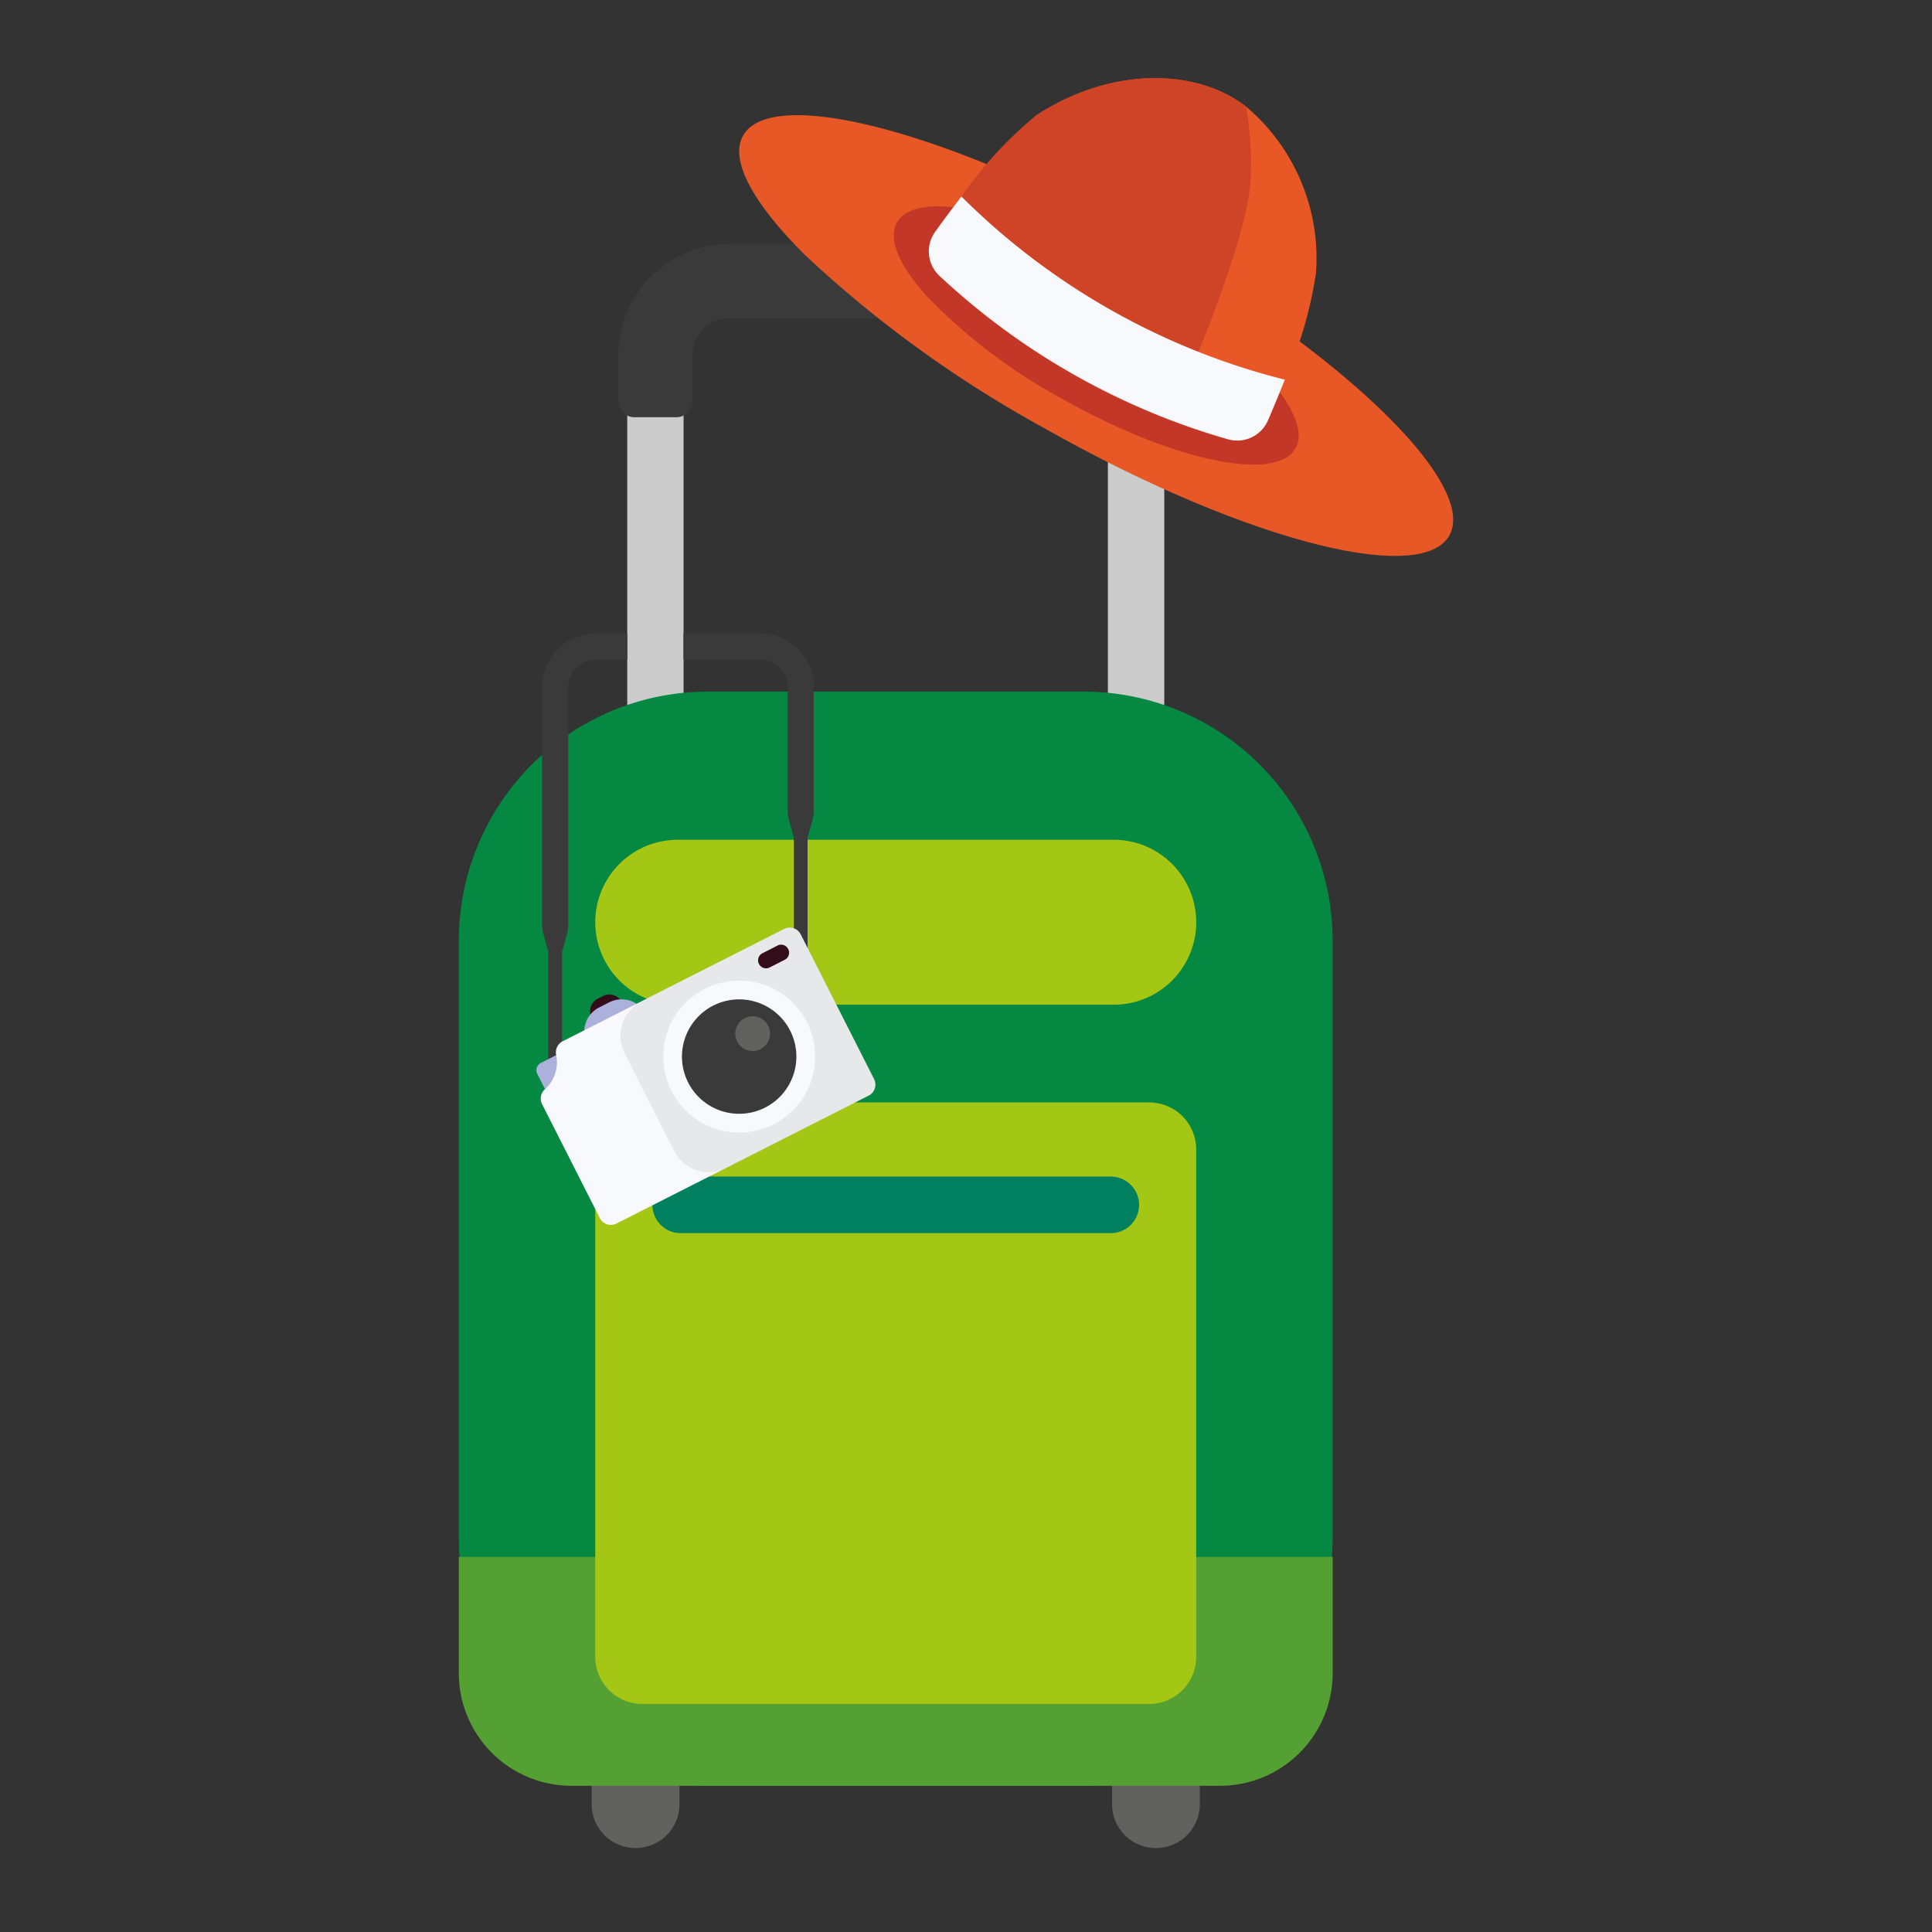 <svg xmlns="http://www.w3.org/2000/svg" width="90" height="90" viewBox="0 0 90 90"><rect x="0" y="0" width="90" height="90" fill="#333333" stroke="none"/><defs><style>.a{fill:none;opacity:0.73;}.b{fill:#616160;}.c{fill:#cbcbcb;}.d{fill:#048842;}.e{fill:#55a033;}.f{fill:#a4c615;}.g{fill:#00805e;}.h{fill:#3a3a3a;}.i{fill:#e75826;}.j{fill:#c23727;}.k{fill:#cf4427;}.l{fill:#f8f9fc;}.m{fill:#abb1da;}.n{fill:#340d1a;}.o{fill:#494642;opacity:0.1;mix-blend-mode:multiply;isolation:isolate;}</style></defs><rect class="a" width="90" height="90" transform="translate(0)"/><g transform="translate(21.374 3.636)"><g transform="translate(0 7.728)"><g transform="translate(6.188 67.545)"><path class="b" d="M285.081,366.651h0a2.045,2.045,0,0,1-2.045-2.044V359.47h4.09v5.137A2.045,2.045,0,0,1,285.081,366.651Z" transform="translate(-283.036 -359.47)"/></g><path class="b" d="M338.667,366.651h0a2.044,2.044,0,0,1-2.045-2.044V359.47h4.089v5.137A2.044,2.044,0,0,1,338.667,366.651Z" transform="translate(-306.192 -291.925)"/><g transform="translate(0 0)"><path class="c" d="M311.717,213.85v22.057h-2.626V213.85a2.14,2.14,0,0,0-2.138-2.138h-15.49a2.14,2.14,0,0,0-2.138,2.138v22.057H286.7V213.85a4.769,4.769,0,0,1,4.763-4.764h15.49A4.769,4.769,0,0,1,311.717,213.85Z" transform="translate(-278.855 -208.67)"/><g transform="translate(0 20.854)"><path class="d" d="M11.605,0h17.5a11.6,11.6,0,0,1,11.6,11.6V39.37a11.6,11.6,0,0,1-11.6,11.6H11.6A11.6,11.6,0,0,1,0,39.367V11.605A11.605,11.605,0,0,1,11.605,0Z" transform="translate(0)"/><path class="e" d="M310.066,345.363v5.413a5.249,5.249,0,0,1-5.25,5.249H274.607a5.248,5.248,0,0,1-5.248-5.249v-5.413Z" transform="translate(-269.359 -305.054)"/><path class="f" d="M307.561,277.2H287.248a3.843,3.843,0,0,1-3.842-3.842h0a3.843,3.843,0,0,1,3.842-3.842h20.312a3.842,3.842,0,0,1,3.842,3.842h0A3.842,3.842,0,0,1,307.561,277.2Z" transform="translate(-277.051 -262.615)"/><path class="f" d="M311.4,300.752v23.642a2.194,2.194,0,0,1-2.194,2.194H285.6a2.194,2.194,0,0,1-2.194-2.194V300.752a2.185,2.185,0,0,1,2.185-2.185h23.628A2.185,2.185,0,0,1,311.4,300.752Z" transform="translate(-277.051 -279.429)"/><path class="g" d="M310.645,307.769H290.61a1.318,1.318,0,0,1-1.318-1.318h0a1.318,1.318,0,0,1,1.318-1.318h20.035a1.318,1.318,0,0,1,1.318,1.318h0A1.318,1.318,0,0,1,310.645,307.769Z" transform="translate(-280.274 -282.542)"/></g><path class="h" d="M310.875,216.237h-1.949a.755.755,0,0,1-.755-.755v-2.137a1.721,1.721,0,0,0-1.721-1.721H290.96a1.722,1.722,0,0,0-1.722,1.722v2.137a.755.755,0,0,1-.755.755h-1.949a.755.755,0,0,1-.755-.755v-2.137a5.18,5.18,0,0,1,5.18-5.18h15.49a5.18,5.18,0,0,1,5.18,5.18v2.137A.755.755,0,0,1,310.875,216.237Z" transform="translate(-278.351 -208.166)"/></g></g><g transform="translate(13.061)"><path class="i" d="M331.305,214.49c-1.345,2.376-9.8.131-18.884-5.015a54.652,54.652,0,0,1-11.091-8.02c-2.418-2.391-3.577-4.44-2.92-5.6,1.2-2.127,8.105-.551,16.055,3.494.931.474,1.877.982,2.83,1.521C326.378,206.016,332.652,212.113,331.305,214.49Z" transform="translate(-298.228 -193.177)"/><path class="j" d="M332.854,215.578c-.911,1.608-5.807.557-10.934-2.348a25.992,25.992,0,0,1-6.177-4.675c-1.315-1.437-1.9-2.712-1.458-3.5.815-1.44,4.823-.749,9.333,1.5.528.263,1.064.547,1.6.852C330.347,210.311,333.765,213.97,332.854,215.578Z" transform="translate(-306.94 -198.324)"/><path class="i" d="M333.552,207.03a1.558,1.558,0,0,1-1.846.885c-.9-.249-1.815-.551-2.734-.9a33.232,33.232,0,0,1-4.454-2.109,32.03,32.03,0,0,1-6.277-4.614,1.559,1.559,0,0,1-.192-2.04c.382-.531.8-1.092,1.222-1.647a19.211,19.211,0,0,1,3.517-3.8c3.249-2.1,6.778-2.136,9.063-.841a6.022,6.022,0,0,1,.689.456,9.245,9.245,0,0,1,3.249,7.751,19.235,19.235,0,0,1-1.453,4.97C334.079,205.786,333.81,206.43,333.552,207.03Z" transform="translate(-308.921 -191.084)"/><path class="k" d="M328.971,207.011a33.232,33.232,0,0,1-4.454-2.109,32.03,32.03,0,0,1-6.277-4.614,1.559,1.559,0,0,1-.192-2.04c.382-.531.8-1.092,1.222-1.647a19.211,19.211,0,0,1,3.517-3.8c3.249-2.1,6.778-2.136,9.063-.841a6.022,6.022,0,0,1,.689.456,16.754,16.754,0,0,1,.211,3.33c-.056,1.622-1.044,4.582-2.179,7.456C330.043,204.536,329.483,205.856,328.971,207.011Z" transform="translate(-308.921 -191.084)"/><path class="l" d="M333.552,213.707a1.56,1.56,0,0,1-1.849.884,32.962,32.962,0,0,1-13.462-7.626,1.559,1.559,0,0,1-.192-2.04c.382-.531.8-1.092,1.222-1.647a32.664,32.664,0,0,0,15.066,8.534C334.079,212.463,333.811,213.107,333.552,213.707Z" transform="translate(-308.921 -197.761)"/></g><g transform="translate(3.613 25.873)"><g transform="translate(0)"><path class="h" d="M298.567,251.709v5.741a1.751,1.751,0,0,1-.062.465l-.226.812v7.079h-.64v-7.079l-.225-.812a1.754,1.754,0,0,1-.063-.465v-5.741a1.275,1.275,0,0,0-1.275-1.275H292.5v-1.217h3.571A2.492,2.492,0,0,1,298.567,251.709Z" transform="translate(-285.646 -249.217)"/><path class="h" d="M281.9,249.217v1.217h-1.474a1.275,1.275,0,0,0-1.275,1.275V262.76a1.749,1.749,0,0,1-.063.465l-.225.812v5.687h-.641v-5.687l-.225-.812a1.75,1.75,0,0,1-.063-.465V251.709a2.492,2.492,0,0,1,2.492-2.492Z" transform="translate(-277.667 -249.217)"/><g transform="translate(0 13.705)"><path class="m" d="M277.748,293.672l-.362-.714a.381.381,0,0,1,.167-.512l.715-.362.9-.457.534,1.054Z" transform="translate(-277.344 -286.145)"/><path class="n" d="M283.471,286.463l-.24.122a.657.657,0,0,0-.289.883h0l1.412-.716h0A.657.657,0,0,0,283.471,286.463Z" transform="translate(-280.371 -283.278)"/><path class="m" d="M283.429,287.032l-.466.237a1.279,1.279,0,0,0-.562,1.719h0l2.748-1.394h0A1.279,1.279,0,0,0,283.429,287.032Z" transform="translate(-280.037 -283.553)"/><path class="l" d="M289.906,279.824l3.418,6.74a.573.573,0,0,1-.252.77l-11.75,5.96a.574.574,0,0,1-.771-.252l-2.692-5.308a.583.583,0,0,1,.136-.7,1.679,1.679,0,0,0,.52-1.588.583.583,0,0,1,.3-.643l10.319-5.233A.573.573,0,0,1,289.906,279.824Z" transform="translate(-277.593 -279.51)"/><path class="o" d="M294.392,279.824l3.419,6.741a.573.573,0,0,1-.252.77l-6.648,3.372a1.8,1.8,0,0,1-2.414-.789l-2.312-4.559a1.8,1.8,0,0,1,.789-2.414l6.648-3.371A.573.573,0,0,1,294.392,279.824Z" transform="translate(-282.079 -279.51)"/><path class="l" d="M297.1,286.9a3.538,3.538,0,1,1-4.756-1.555A3.538,3.538,0,0,1,297.1,286.9Z" transform="translate(-284.494 -282.495)"/><path class="h" d="M297.374,288.352a2.665,2.665,0,1,1-3.582-1.171A2.665,2.665,0,0,1,297.374,288.352Z" transform="translate(-285.551 -283.552)"/><path class="b" d="M299.358,289.075a.81.81,0,1,1-1.089-.356A.81.81,0,0,1,299.358,289.075Z" transform="translate(-288.56 -284.505)"/><path class="n" d="M301.415,281.971l-.7.357a.369.369,0,0,1-.5-.162h0a.369.369,0,0,1,.162-.5l.7-.357a.369.369,0,0,1,.5.163h0A.369.369,0,0,1,301.415,281.971Z" transform="translate(-289.846 -280.475)"/></g></g></g></g></svg>